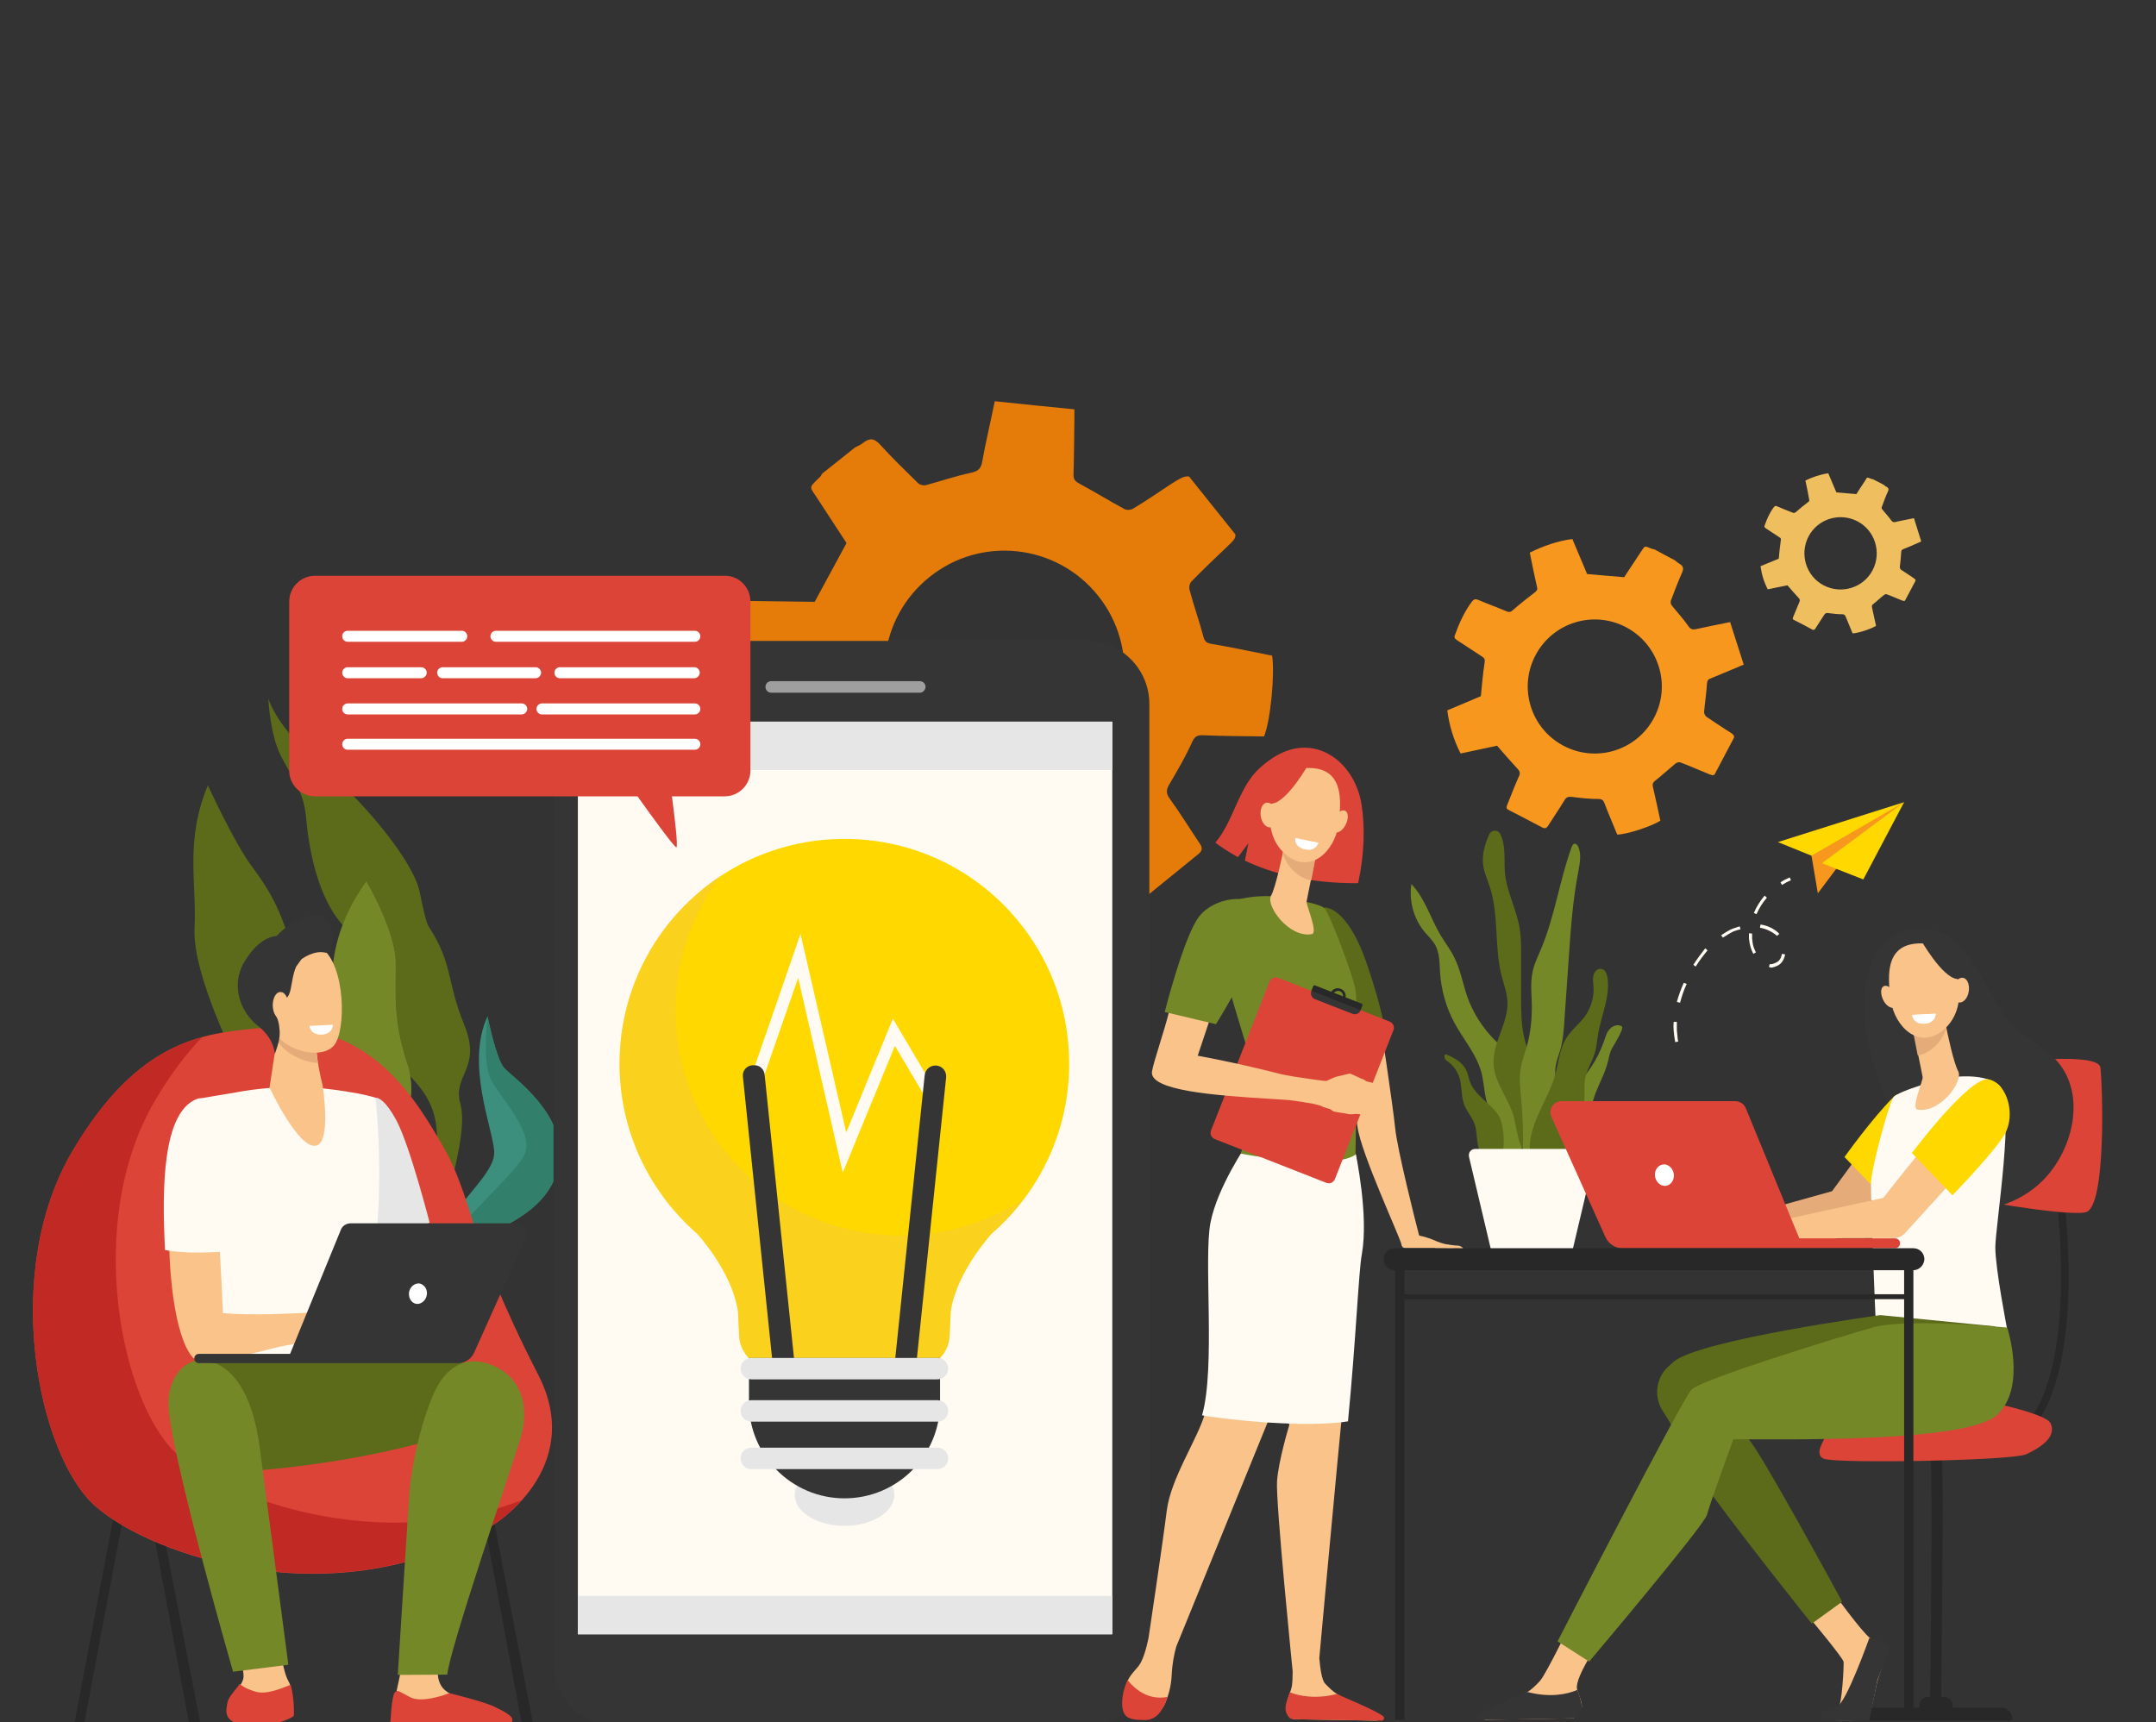 <?xml version="1.0" encoding="utf-8"?>
<!-- Generator: Adobe Illustrator 25.0.0, SVG Export Plug-In . SVG Version: 6.00 Build 0)  -->
<svg version="1.1" id="Capa_1" xmlns="http://www.w3.org/2000/svg" xmlns:xlink="http://www.w3.org/1999/xlink" x="0px" y="0px"
	 viewBox="0 0 744.7 594.9" style="enable-background:new 0 0 744.7 594.9;" xml:space="preserve">
<rect x="0" y="0" width="744.7" height="594.9" fill="#333333" stroke="none"/>
<style type="text/css">
	.st0{fill:#5B6B1A;}
	.st1{fill:#748828;}
	.st2{fill:#3C8F7C;}
	.st3{fill:#327F6B;}
	.st4{fill:#E57C0A;}
	.st5{fill:#353535;}
	.st6{fill:#FFFBF3;}
	.st7{opacity:0.6;fill:#E6E6E6;}
	.st8{fill:#E6E6E6;}
	.st9{fill:#F7971E;}
	.st10{fill:#FFD800;}
	.st11{fill:#282828;}
	.st12{fill:#184655;}
	.st13{fill:#DC4437;}
	.st14{fill:#C12925;}
	.st15{fill:#F79C8D;}
	.st16{fill:#F9C38A;}
	.st17{fill:#FFFFFF;}
	.st18{fill:#E5AC7A;}
	.st19{opacity:0.3;fill:#EFBE5E;}
	.st20{fill:#EFBE5E;}
</style>
<g>
	<path class="st0" d="M71.8,271.3c0,0,8.9,19.4,14.9,27.6c6,8.2,11.7,16,16.5,38.8c4.8,22.7,4,25,5.3,30.9c1.3,5.9,9.8,29.7,9.9,34
		c0,4.4,17.2,29.2,21.6,40.8c4.4,11.6,12.2,28.2,11.7,36.7l-2-0.5c0,0-1.6-19.7-15.2-39.6C121,420,123,416.2,107.5,406
		c-15.4-10.2-25.4-38.5-25.4-38.5s-15.7-30.7-14.9-46.7C68,304.9,63.8,290.5,71.8,271.3z"/>
	<path class="st0" d="M92.7,241.4c0,0,0.5,12.7,4.6,20.3c4.1,7.6,7.6,12.2,8.4,20.4c0.7,8.2,3.3,29.3,14.8,39.6
		c11.5,10.3,12.9,41.2,21.6,50.5c8.7,9.3,9.9,16.1,8.3,32.1c-1.6,16-7.1,38.2,5.6,67.2l2.9-7.2c0,0-9.1-23.8-6.9-37.8
		c2.2-14,9.8-35.1,7-45.2c-2.8-10.1,7.6-12.1,1.3-27.4c-6.2-15.3-3.7-20.6-12.2-33.8c0,0-0.9-0.6-3.1-11.8
		c-2.2-11.2-20.3-31.7-28.6-38.7C108.1,262.6,96.1,251.3,92.7,241.4z"/>
	<path class="st1" d="M126.5,304.5c0,0,10,17,10.1,28s-1,19.9,4,34.9c5,15-5,24.5-2.1,32.8c2.9,8.3,3.1,18.1,3,25.5
		c-0.1,7.4,11.4,32.1,13.1,44.5c1.7,12.5-0.5,12.5-0.5,12.5s-1.9-16.5-4.5-21.9c-2.6-5.4-10.7-24.2-12.6-31.5
		c-1.9-7.3-7-11.9-11.4-24.2c-4.4-12.3-10.6-22.7-10.2-40.1C116.1,347.6,109,329.2,126.5,304.5z"/>
	<path class="st1" d="M147.6,471.4c0,0-4.6-21.6-24.2-23.8c-19.6-2.2-31.1,1.7-44.9-14.1c-13.8-15.8-21.9-40.9-26.3-45.2
		c0,0,6.9-3.6,18.5,7.2c11.5,10.8,19.7,19,26.3,25.3c6.7,6.3,12.1,2.2,19.2,6.3c5.9,3.5,13.6,13.5,16.9,18.8
		c1.1,1.7,2.4,3.3,3.9,4.6c1.4,1.3,3,2.8,4,3.9c2.1,2.3,8,17,8,17L147.6,471.4z"/>
	<path class="st2" d="M154.5,467.6c0,0-6.9-26.4-2.3-39.4c4.6-12.9,19.1-22.5,18.5-30.6c-0.6-8.1-9.9-30.1-2.3-46.5
		c0,0,2.9,14.6,5.7,17.8c2.8,3.2,22.3,16.3,18.9,33.6c-3.5,17.3-22.4,21.3-27,26.4c-4.7,5.1-11,5.1-11,8.5c0,3.4-1.3,15.7,0.8,27.8
		L154.5,467.6z"/>
	<path class="st1" d="M146.9,449.9l-9.7-27.9c0,0-5.7-22.4-9-41.2c-3.3-18.7-1.7-76.3-1.7-76.3s10,17,10.1,28c0.1,11-1,19.9,4,34.9
		c5,15-5,24.5-2.1,32.8c2.9,8.3,3.1,18.1,3,25.5c-0.1,7.4,11.4,32.1,13.1,44.5c1,6.8,0.7,9.9,0.3,11.3
		C156.5,470.7,146.9,449.9,146.9,449.9z"/>
	<path class="st1" d="M99.2,433.3c8.6,1.7,16.4,1.1,26.6,8.8c10.3,7.6,16.3,15.8,16.3,15.8s4.6,8.2,6.5,12.6
		c0.3,0.7,0.4,1.1,0.4,1.1l-1.5-0.1c0,0-4.6-21.6-24.2-23.8c-19.6-2.2-31.1,1.7-44.9-14.1c-13.8-15.8-21.9-40.9-26.3-45.2
		c0,0,14.7,11.4,23.8,21.6C85.1,420,90.6,431.5,99.2,433.3z"/>
	<path class="st3" d="M174.1,368.9c2.8,3.2,22.3,16.3,18.9,33.6c-3.5,17.3-22.4,21.3-27,26.4c-4.7,5.1-11,5.1-11,8.5
		c0,3.4-1.3,15.7,0.8,27.8l-0.6,1c-1-4.7-2.4-12-2.9-17.4c-0.8-8.9,0.7-12.6,3.5-19.8c2.9-7.2,20.6-21.9,25.1-29.6
		c4.5-7.7-8.6-20.6-11.5-26.8c-2.9-6.2-1-21.5-1-21.5S171.3,365.7,174.1,368.9z"/>
</g>
<path class="st4" d="M404.2,167.4c-4.3,2.8-8.4,5.7-12.8,8.3c-0.8,0.5-2.3,0.6-3.1,0.1c-5.2-2.8-10.2-5.9-15.4-8.7
	c-1.5-0.8-2.2-1.5-2.1-3.3c0.2-6.2,0.2-12.4,0.3-18.6c0-1,0-2,0-3.8c-9.2-0.9-18.2-1.8-27.5-2.8c-1.5,7.4-3.1,14-4.3,20.7
	c-0.4,2.4-1.2,3.4-3.8,4c-5.3,1.1-10.5,2.9-15.7,4.3c-0.8,0.2-2.1-0.1-2.7-0.7c-4.5-4.4-9-8.8-13.2-13.4c-2-2.2-3.6-2.2-5.8-0.5
	c-0.8,0.7-1.9,1.1-2.8,1.6c-3.8,3-7.5,6-11.3,9c-0.3,0.4-0.5,1-0.9,1.3c-4,3.9-3.5,3-0.7,7.4c3.4,5.3,7,10.6,10,15.3
	c-3.8,7-7.3,13.5-11,20.3c-7.6-0.1-15.5-0.2-23.5-0.3c-2.5,9.1-3.2,18.1-2.8,27.4c7.2,1.5,14.3,3,21.3,4.4c1.3,0.3,1.9,0.6,2.3,2.1
	c1.4,5.9,3,11.8,4.9,17.5c0.5,1.7,0.2,2.5-0.9,3.5c-4.6,4.4-9.1,9-13.6,13.4c-1.1,1.1-1.5,2-0.6,3.6c4,7,9.3,12.8,15.1,18.3
	c1.2,1.1,2,0.7,3.1-0.1c5.1-3.5,10.4-6.8,15.5-10.3c1.5-1,2.4-1.1,4.1-0.1c5.8,3.6,11.7,6.8,18.1,10.5c-0.1,6.9-0.2,14.7-0.3,22.6
	c9.2,2.6,18.3,3.7,27.7,3.1c1.6-7.9,3.2-15.6,4.6-22.6c6.3-2,12.2-3.8,18-5.9c2.2-0.8,3.5-0.6,5,1.1c4.2,4.5,8.5,8.8,12.8,13.1
	c0.9,0.9,1.7,2.2,3.2,0.9c6.2-5.1,12.5-10.1,18.7-15.2c1.3-1.1,1.2-2.2,0.3-3.5c-3.5-5.2-6.8-10.6-10.5-15.7c-1.4-2-0.9-3.3,0.2-5.1
	c2.7-4.6,5.4-9.2,7.6-14.1c0.9-2.1,1.8-2.6,4-2.5c7,0.3,14,0.3,20.9,0.4c2.2-5.2,3.8-21.4,2.8-27.9c-7-1.4-14-2.9-21.1-4.1
	c-1.8-0.3-2.3-1.1-2.7-2.7c-1.4-5.3-3.3-10.5-4.7-15.9c-0.3-0.9,0-2.4,0.7-3c3.9-4,8-7.9,12.1-11.8c2.3-2.2,3.2-3,3-4.4l-16-20
	C408.9,164.4,407.7,165.2,404.2,167.4z M379.3,205.8c14.3,17.9,11.4,43.9-6.5,58.2l0,0c-17.9,14.3-43.9,11.4-58.2-6.5l0,0
	c-14.3-17.9-11.4-43.9,6.5-58.2l0,0C338.9,185,365,187.9,379.3,205.8L379.3,205.8z"/>
<g>
	<path class="st5" d="M382.6,222.6L382.6,222.6C382.6,222.6,382.6,222.6,382.6,222.6c-0.5-0.2-0.9-0.3-1.4-0.4
		c-0.2,0-0.3-0.1-0.5-0.1c-0.2,0-0.3-0.1-0.5-0.1c-0.2,0-0.3-0.1-0.5-0.1c-0.2,0-0.3-0.1-0.5-0.1c-0.2,0-0.4-0.1-0.5-0.1
		c-0.2,0-0.3,0-0.5-0.1c-0.2,0-0.4-0.1-0.6-0.1c-0.1,0-0.3,0-0.4,0c-0.2,0-0.5,0-0.7-0.1c-0.1,0-0.2,0-0.4,0c-0.3,0-0.7,0-1.1,0
		h-162c-0.4,0-0.8,0-1.1,0c-0.7,0-1.5,0.1-2.2,0.2c-0.4,0.1-0.7,0.1-1.1,0.2c-9.2,1.9-16.4,9.6-17.3,19.2c-0.1,0.7-0.1,1.5-0.1,2.2
		v269.7v61.5c0,9.5,6,17.5,14.4,20.6v0c0,0,0.1,0,0.1,0c0.4,0.1,0.8,0.3,1.3,0.4c0.2,0,0.3,0.1,0.5,0.1c0.2,0,0.3,0.1,0.5,0.1
		c0.2,0,0.3,0.1,0.5,0.1c0.2,0,0.3,0.1,0.5,0.1c0.2,0,0.4,0.1,0.5,0.1c0.2,0,0.3,0,0.5,0.1c0.2,0,0.4,0.1,0.6,0.1c0.1,0,0.3,0,0.4,0
		c0.2,0,0.5,0,0.7,0.1c0.1,0,0.2,0,0.4,0c0.3,0,0.7,0,1.1,0h162c0.8,0,1.5,0,2.2-0.1c10.3-1,18.5-9.2,19.5-19.5
		c0.1-0.7,0.1-1.5,0.1-2.2V304.7v-61.5C397,233.7,391,225.7,382.6,222.6z"/>
	<rect x="199.6" y="249.3" class="st6" width="184.6" height="315.3"/>
	<path class="st7" d="M317.7,239.3h-51.3c-1.1,0-2-0.9-2-2l0,0c0-1.1,0.9-2,2-2h51.3c1.1,0,2,0.9,2,2v0
		C319.6,238.5,318.7,239.3,317.7,239.3z"/>
	<rect x="199.6" y="551.3" class="st8" width="184.6" height="13.2"/>
	<rect x="199.6" y="249.3" class="st8" width="184.6" height="16.7"/>
</g>
<g>
	<path class="st1" d="M524.8,374.5c-0.3-2.7-0.7-5.4-1.9-7.8c-1.5-2.9-4.2-5-6.5-7.3c-4.3-4.3-7.7-9.6-9.7-15.4
		c-1.5-4.5-2.3-9.2-4.5-13.5c-1.3-2.6-3.1-4.9-4.6-7.4c-3.5-5.9-5.4-12.8-10.1-17.7c-0.9,6,0.9,12.3,4.8,16.8
		c1.2,1.4,2.5,2.6,3.4,4.2c1.6,2.8,1.5,6.3,1.7,9.5c0.4,6.1,2.1,12.2,5,17.5c3.1,5.7,7.6,10.8,9.3,17.1c1.2,4.7,0.9,10,3.5,14.1
		c0.3,0.4,0.6,0.9,0.7,1.4c0,0.3,0,0.6-0.1,0.9c-0.1,0.4-0.1,0.8-0.2,1.1c-0.6,3.9-1.2,8.8,2.1,11.7c2.3,2,5.3,2,6.9-0.6
		c1.7-2.7,1.5-6.6,1.4-9.6C525.9,384.5,525.3,379.5,524.8,374.5z"/>
	<path class="st0" d="M530.7,371.4c-1.3-4.5-3.3-8.7-4.3-13.3c-1-4.4-1-9-1-13.5c0-4.9,0-9.9,0-14.8c0-3.1,0-6.2-0.5-9.2
		c-1.1-6.5-4.5-12.6-5.1-19.2c-0.2-2.9,0-5.7-0.3-8.6c-0.2-1.6-0.6-3.3-1.3-4.7c-0.8-1.6-3-1.5-3.8,0.1c-1.6,3.6-2.7,7.4-2,11.3
		c0.4,2.3,1.4,4.4,2.1,6.6c3.3,9.8,1.6,20.7,4.1,30.8c0.8,3,1.9,6,2.1,9.1c0.3,7.5-5.3,14.3-4.8,21.8c0.4,6.1,4.8,11.2,6.7,17.1
		c1,3.3,1.3,6.8,2.4,10c0.9,2.5,2.9,5.6,6,4.8c3-0.7,2.1-3.1,1.9-5.5C532.5,386.5,532.9,379,530.7,371.4z"/>
	<path class="st1" d="M537.5,375.5c-0.1-2.3-0.5-4.7-0.2-7c0.3-1.9,1-3.8,1.6-5.7c1-3.5,1.3-7.2,1.5-10.9c0.5-6.7,0.9-13.4,1.4-20
		c0.7-10.4,1.4-20.8,3.4-31c0.5-2.8,1.1-5.9-0.1-8.5c-0.3-0.5-0.8-1.1-1.4-0.9c-0.4,0.1-0.6,0.6-0.8,1c-4.2,11.5-5.8,23.9-10.6,35.3
		c-1.1,2.7-2.5,5.4-3,8.3c-0.7,3.5-0.3,7-0.2,10.6c0.1,5.1-0.4,10.2-1.8,15c-0.7,2.5-1.7,5-2.1,7.7c-0.5,3.3-0.1,6.6,0.2,9.9
		c0.6,6.3,0.8,12.7,0.6,19c-0.1,3.7,3,3.6,5.1,1.3c1.5-1.6,1.4-3.4,1.9-5.4C534.8,387.6,537.9,382.6,537.5,375.5z"/>
	<path class="st0" d="M517.8,385.6c-2.8-4.5-8.3-7-10.1-12c-0.5-1.3-0.6-2.6-1.2-3.8c-1.2-2.7-4-4.3-6.8-5.5
		c-0.4-0.2-0.8,0.1-0.8,0.5l0,0c0,0.7,0.3,1.3,0.9,1.7c2.1,1.4,3.7,3.6,4.4,6.1c0.8,2.9,0.5,6.1,1.5,8.9c0.9,2.4,2.7,4.3,3.6,6.7
		c0.8,2.2,0.7,4.6,1.1,6.9c0.4,2.3,1.4,4.7,3.5,5.7C521.5,404.3,519.6,388.5,517.8,385.6z"/>
	<path class="st1" d="M549.6,384.1c-0.1,2.2,0.2,4.4-0.6,6.4c-0.5,1.3-1.5,2.3-2.3,3.4c-2.8,4-3.8,9.6-8.2,11.8
		c-0.3,0.1-0.6,0.3-0.9,0.2c-0.4-0.1-0.7-0.5-0.9-0.9c-1.1-2.5,0.1-5.2,0.8-7.8c0.1-0.5,0.2-1,0-1.4c-0.2-0.5-0.8-0.7-1.2-1
		c-0.7-0.7-0.7-1.9-0.5-2.9c0.4-2.5,0.9-5.1,1.5-7.6c0.4-1.4,0.8-2.8,1.6-4c0.9-1.3,2.2-2.3,3.4-3.4c5.4-4.6,9.5-10.7,11.8-17.4
		c0.5-1.5,0.9-3,2-4.1c1-1.1,2.9-1.7,4.1-0.8c0.9,0.6-2.8,6.5-3.2,7.2c-1.2,2-1.2,3.8-1.9,6C553.5,373.3,549.9,378.2,549.6,384.1z"
		/>
	<path class="st0" d="M545.3,386.6c0.8-2.1,1.6-4.2,1.9-6.4c0.3-2.4-0.1-4.9,0.3-7.4c0.5-3.1,2.4-5.9,3.3-8.9
		c0.7-2.2,0.8-4.5,1.2-6.7c1.1-6.4,4.1-12.7,3.3-19.2c-0.2-1.4-0.8-3.1-2.2-3.3c-1.3-0.2-2.4,0.9-2.7,2.2c-0.3,1.2-0.1,2.6,0,3.8
		c0.3,3.6-0.8,7.2-2.8,10.2c-2,2.8-4.9,4.9-6.7,7.9c-2.2,3.6-2.5,8-3.6,12.1c-2.2,8.1-7.8,15.2-8.8,23.5c-0.4,3.3,0.4,7.4,3.4,8.7
		C540.6,407,543.3,391.8,545.3,386.6z"/>
	<path class="st6" d="M529.8,396.9h-1.4h-18.9c-1.4,0-2.4,1.3-2.1,2.7l7.4,31.3c0.2,1,1.1,1.7,2.1,1.7h11.5h1.4h11.5
		c1,0,1.9-0.7,2.1-1.7l7.4-31.3c0.3-1.4-0.7-2.7-2.1-2.7H529.8z"/>
</g>
<g>
	<g>
		<path class="st9" d="M625.7,295.6l2.2,13l6.9-9.2l22.9-22.2l-20.5,8.4c0,0-9.9,5.9-10.3,6.6C626.5,292.8,625.7,295.6,625.7,295.6z
			"/>
		<polygon class="st10" points="614.1,290.9 657.7,277.1 625.7,295.6 		"/>
		<polygon class="st10" points="643.6,303.8 629.3,298.2 657.7,277.1 		"/>
	</g>
	<g>
		<g>
			<path class="st6" d="M578.5,359.2c-0.2-1-0.3-2.1-0.4-3.2c-0.1-1-0.1-2,0-3l1.1,0c0,1,0,1.9,0,2.9c0.1,1,0.2,2,0.3,3
				c0,0.3,0.1,0.6,0.2,0.9l-1.1,0.2C578.6,359.8,578.6,359.5,578.5,359.2z M579.2,346.1c0.6-2.2,1.4-4.4,2.4-6.6l1,0.4
				c-1,2.1-1.7,4.3-2.3,6.5L579.2,346.1z M611.2,334.1c-0.1,0-0.1,0-0.2-0.1l0.3-1c0.1,0,0.1,0,0.2,0.1c0,0,0,0,0.1,0
				c0.6,0,2.1-0.5,2.8-1.2c0.6-0.6,0.9-1.4,1.1-2.4l1.1,0.2c-0.2,1.2-0.7,2.2-1.4,3c-0.9,1-2.7,1.5-3.5,1.6
				C611.5,334.1,611.4,334.1,611.2,334.1z M584.9,333.3c1.2-1.9,2.6-3.8,4.1-5.7l0.8,0.7c-1.5,1.8-2.9,3.7-4.1,5.6L584.9,333.3z
				 M604.7,327.3c-0.3-1-0.5-2-0.6-3.1c0-0.6,0-1.2,0-1.8l1.1,0.1c0,0.6,0,1.1,0,1.7c0.1,1,0.2,2,0.5,2.9c0.2,0.6,0.5,1.3,0.8,1.9
				l-0.9,0.5C605.2,328.7,604.9,328,604.7,327.3z M608,320.5l-0.1,0l0.2-1.1l0.2,0c2.4,0.4,4.7,1.5,6.3,3.2l-0.8,0.7
				C612.2,321.9,610.2,320.9,608,320.5z M594.5,323.1c1-0.7,2.9-1.9,4-2.3c0.8-0.3,1.6-0.5,2.4-0.8l0.3,1c-0.7,0.2-1.5,0.4-2.3,0.7
				c-0.7,0.3-2.1,1.1-3.8,2.2L594.5,323.1z M605.8,315.4c0.9-2.2,2.2-4.2,3.7-6l0.8,0.7c-1.5,1.7-2.7,3.7-3.6,5.7L605.8,315.4z"/>
		</g>
		<g>
			<path class="st6" d="M615.5,305.7c1-0.6,2-1.2,3.1-1.6l-0.4-1c-1.1,0.5-2.2,1-3.2,1.7L615.5,305.7z"/>
		</g>
	</g>
</g>
<g>
	
		<rect x="32.7" y="519.6" transform="matrix(0.983 0.186 -0.186 0.983 104.428 3.359)" class="st11" width="3.3" height="76.3"/>
	<polygon class="st11" points="180.3,595.9 184.2,595.9 169.6,520 166.3,520.6 	"/>
	<polygon class="st11" points="65.4,595.9 69.3,595.9 54.6,520 51.4,520.6 	"/>
	<polygon class="st12" points="144.4,595.9 141.2,596 155.3,520.3 158.6,520.9 	"/>
	<path class="st13" d="M87.8,355.3c-17.5,1.9-40.1,3.8-62.8,42.4c-24.8,42.1-11.8,105,7.8,122.5c19.6,17.5,83.5,39.1,137.3,6.8
		c0,0,32.5-19.6,15.8-52.1c-25.6-50-22-60.4-33.5-80C141,375.2,124.9,351.3,87.8,355.3z"/>
	<path class="st14" d="M25,397.7c15.5-26.3,31-35.6,44.8-39.4c-5.3,5.5-10.8,12.6-16.2,21.8c-24.8,42.1-11.8,105,7.8,122.5
		c17.4,15.5,69.6,34.2,118.7,15.7c-5,5.6-10,8.6-10,8.6c-53.8,32.3-117.7,10.7-137.3-6.8C13.2,502.7,0.2,439.8,25,397.7z"/>
	<polygon class="st15" points="143.9,419.3 148.4,432.8 134.7,427.4 	"/>
	<path class="st8" d="M129.8,379.2c0.9,0,3.4,0.9,7.1,7.8c4.7,8.8,11.5,35.4,11.5,35.4l-20.4,7.6l-2.6-5.5l-4.3-42.7
		C121,381.7,129.5,379.2,129.8,379.2z"/>
	<path class="st6" d="M102.8,375.4c5.8,0,20.2,1.7,26.9,3.8c0,0,4.9,42.1-4.4,74.1c-2.1,7.2,1.7,29.7,1.7,29.7l-60.4-0.8
		c0,0,7.2-54.5,4.5-63.2c-2.7-8.8-2.8-39.4-2.8-39.4s0.4-0.1,13.6-2.3C88.1,376.1,96.6,375.4,102.8,375.4z"/>
	<path class="st16" d="M95.8,561.1c0,0,1.3,15.4,3.8,19.6c2.5,4.3-0.1,11.5-0.3,12.5c-0.1,1-5.2,2.4-13.2,1.6
		c-8-0.9-7.9-2.7-7.2-5.7c0.6-3,4.9-6.8,5.2-9.6c0.3-2.8-2.5-13-2.5-13L95.8,561.1z"/>
	<path class="st0" d="M120.3,470.3c0,0,41.7-2.3,51,3.3c9.3,5.6-1.7,17.1-1.7,17.1s-33.9,14.7-90.7,18
		c-13.4,0.8-14.6-34.9-12.1-37.9C69.3,467.9,120.3,470.3,120.3,470.3z"/>
	<path class="st13" d="M85.2,596c-8.3-0.9-7.2-4.9-6.6-8c0.4-1.9,2.8-4.2,4.2-6.3c0.7,0.6,1.9,1.6,5.5,2.7c3.7,1.1,8.8-1.1,12.1-2.4
		c1.2,4.3,1.2,9.8,1.1,10.6C101.4,593.5,93.4,596.9,85.2,596z"/>
	<path class="st1" d="M89.7,500c1.7,12.6,9.9,75.1,9.9,75.1l-19.1,2.4c0,0-23.5-81.6-22.3-94.1c1.2-12.5,10-13.5,10-13.5
		S85.3,466.8,89.7,500z"/>
	<path class="st16" d="M67.8,384.2c5.6-2.1,8.4,48.6,9.2,69.4c10,1,27.4,0,31.8-0.3c2-0.2,6.7-1.9,8.8-2.1c2.1-0.3,4-0.4,5-0.2
		c0.4,0.1,10.8,4.3,11.7,5.2c1.1,1.2,4.1,4.1,3.6,5.3c-0.5,1.3-5.7-3.5-5.7-3.5l-2.6-1.4c3.2,3.1,9.3,7.2,8.4,8.7
		c-0.9,1.5-6.3-2.7-10.3-5.5c3.4,3,7.5,8.4,6.6,9.3c-0.9,0.8-5.6-5.5-10.7-7.3c-1.9-0.7-3.7,1.2-5.2,1.4c-1.1,0.2-2.8,0.5-3.8,0.2
		l-5.5-1.5c-1.9,0.2-1.9,1.3-3.8,1.7c-2.2,0.5-5.8,1-8.6,1.6c-16.1,3.9-21.4,5.7-26.3,5.7C55.3,470.8,54.4,389.2,67.8,384.2z"/>
	<path class="st6" d="M57,431.8c-1.1-21.4-0.9-47.7,11.1-52.2c4.7-1.8,13.1,8.9,11.6,52.6C73.3,432.7,63.9,433.2,57,431.8z"/>
	<path class="st16" d="M151.7,574.3c0,0-1.7,5.3,1.3,8.9c3,3.5,15.4,7,17,8.9c1.6,1.9,1.5,3.5,1.5,3.5l-34.9-1l0.4-10.5l1.6-7.5
		L151.7,574.3z"/>
	<path class="st13" d="M155.2,584.9c0,0-9,3.6-13.3,1.5c-4.3-2.1-4.2-2.7-5.4-1.9c-1.3,0.8-1.7,11.5-1.7,11.5l39.2,0.3
		c2.7-0.1,4.1-2.1,1.9-3.8c-1.5-1.2-3.3-2-4.3-2.5C168.5,588.1,155.2,584.9,155.2,584.9z"/>
	<path class="st1" d="M150.4,480.2c2.7-5.6,8.8-13,19.6-8.6c10.3,4.2,13,14.6,9.8,25.2c-3.2,10.6-24.6,73.1-25.3,81.7l-17.1,0.1
		c0,0,3.1-49.5,3.9-61.5C142,505.7,145.8,489.9,150.4,480.2z"/>
	<path class="st5" d="M178.1,422.6h-57c-1.5,0-2.9,0.9-3.4,2.3l-17.5,42.8H68.7c-0.9,0-1.6,0.7-1.6,1.6l0,0c0,0.9,0.7,1.6,1.6,1.6
		h89.4c2.5,0,4.7-1.4,5.7-3.7l17.7-39.4C182.6,425.4,180.8,422.6,178.1,422.6z"/>
	<path class="st17" d="M147.4,447.5c-0.4,1.9-2.1,3.2-3.7,2.9c-1.7-0.3-2.7-2.2-2.4-4.1c0.4-1.9,2.1-3.2,3.7-2.9
		C146.7,443.8,147.8,445.6,147.4,447.5z"/>
	<path class="st16" d="M95.9,357.3l-2.8,18.4c0,0,10.2,21.9,16.3,20c5.1-1.6,2-21,2-21s-2.8-10.4-1.9-15.6
		C110.2,353.9,95.9,357.3,95.9,357.3z"/>
	<path class="st18" d="M109.4,359.2c0.8-5.2-13.5-1.8-13.5-1.8l-0.2,1.5c0.4,1,0.9,1.9,1.6,2.6c3.2,3.4,8.2,5.5,12.5,5.7
		C109.3,364.3,109.1,361.3,109.4,359.2z"/>
	<g>
		<path class="st16" d="M93.6,331.3c-0.4-0.1-3.2,20.9,2.1,26.7c5.4,5.8,15.9,7.7,19.7,3.1c4.2-5.1,4-27.7-4.4-33.7
			C102.6,321.6,93.6,331.3,93.6,331.3z"/>
		<path class="st5" d="M107.8,316.3c-6.5,1.3-10.7,5.3-12.2,7c-2.9,0.3-6.9,2-11.1,8.8c-5.1,8.4-1.3,17.7,4.6,22.3
			c5.9,4.6,5.8,9.8,5.8,9.8l0.9-2.7c0.7-2.1,1-4.3,0.7-6.4c-0.1-1.3-0.4-2.7-1-3.9c-1.4-3.1,3.1-5.1,4.3-7.6c1-2,1-6.4,2.5-9.7
			l1.8-2.5c0,0,4.2-3.3,8.3-2.3C116.7,330,116.1,314.6,107.8,316.3z"/>
		<path class="st16" d="M99.6,347.3c0,2.6-1.1,4.7-2.6,4.7c-1.5,0-2.7-2-2.8-4.6c0-2.6,1.1-4.7,2.6-4.7
			C98.4,342.6,99.6,344.7,99.6,347.3z"/>
	</g>
	<path class="st17" d="M106.9,354.4l8.1-0.4c0,0,0,3.1-3.6,3.4C107.1,357.7,106.9,354.4,106.9,354.4z"/>
</g>
<g>
	<ellipse class="st8" cx="291.7" cy="516.4" rx="17.2" ry="10.7"/>
	<path class="st10" d="M291.7,289.8c-42.9,0-77.7,34.8-77.7,77.7c0,23.4,10.4,44.4,26.8,58.7c0.1,0.1,12.1,13.1,14.1,26.8l0.4,8.4
		c0.1,2.7,1.2,5.4,3,7.4c0.2,0.2,0.3,0.4,0.5,0.5h65.7c0.2-0.2,0.3-0.3,0.5-0.5c1.8-2,2.9-4.6,3-7.4l0.4-8.4
		c2-13.7,14.1-26.7,14.1-26.8c16.4-14.2,26.8-35.3,26.8-58.7C369.3,324.5,334.6,289.8,291.7,289.8z"/>
	<path class="st5" d="M291.7,517.6L291.7,517.6c-18.2,0-33-14.8-33-33v-15.5h66v15.5C324.7,502.9,309.9,517.6,291.7,517.6z"/>
	<path class="st19" d="M311.1,426.8c-42.9,0-77.7-34.8-77.7-77.7c0-17.4,5.7-33.5,15.4-46.5c-21,13.9-34.8,37.7-34.8,64.8
		c0,23.4,10.4,44.4,26.8,58.7c0.1,0.1,12.1,13.1,14.1,26.8l0.4,8.4c0.1,2.7,1.2,5.4,3,7.4c0.2,0.2,0.3,0.4,0.5,0.5h65.7
		c0.2-0.2,0.3-0.3,0.5-0.5c1.8-2,2.9-4.6,3-7.4l0.4-8.4c2-13.7,14.1-26.7,14.1-26.8c4.2-3.6,7.9-7.6,11.2-12
		C341.5,422.1,326.9,426.8,311.1,426.8z"/>
	<g>
		<polygon class="st6" points="291.1,405.1 275.7,337.8 262.1,376.9 258.2,375.6 276.5,322.6 292.3,391.2 308.4,351.9 323.3,377.1 
			319.7,379.2 309.1,361.3 		"/>
	</g>
	<g>
		<path class="st5" d="M271.7,479.3l-0.4,0c-1.9,0.2-3.7-1.2-3.9-3.2l-10.8-104.2c-0.2-2,1.2-3.7,3.2-3.9l0.4,0
			c2-0.2,3.7,1.2,3.9,3.2l10.8,104.2C275,477.3,273.6,479.1,271.7,479.3z"/>
		<path class="st5" d="M311.9,479.3L311.9,479.3c2.1,0.2,3.9-1.3,4.1-3.3l10.8-103.8c0.2-2.1-1.3-3.9-3.3-4.1l0,0
			c-2.1-0.2-3.9,1.3-4.1,3.3l-10.8,103.9C308.3,477.3,309.8,479.1,311.9,479.3z"/>
	</g>
	<path class="st8" d="M323.8,476.5h-64.3c-2,0-3.7-1.6-3.7-3.7v0c0-2,1.6-3.7,3.7-3.7h64.3c2,0,3.7,1.6,3.7,3.7v0
		C327.5,474.8,325.9,476.5,323.8,476.5z"/>
	<path class="st8" d="M323.8,491.1h-64.3c-2,0-3.7-1.6-3.7-3.7v0c0-2,1.6-3.7,3.7-3.7h64.3c2,0,3.7,1.6,3.7,3.7l0,0
		C327.5,489.5,325.9,491.1,323.8,491.1z"/>
	<path class="st8" d="M323.8,507.5h-64.3c-2,0-3.7-1.6-3.7-3.7v0c0-2,1.6-3.7,3.7-3.7h64.3c2,0,3.7,1.6,3.7,3.7v0
		C327.5,505.9,325.9,507.5,323.8,507.5z"/>
</g>
<g>
	<path class="st13" d="M250.4,198.9H108.8c-4.9,0-8.9,4-8.9,8.9v58.4c0,4.9,4,8.9,8.9,8.9h111.4c4.5,6.3,12.7,17.6,13.4,17.6
		c0.7,0-0.6-10.6-1.5-17.6h18.2c4.9,0,8.9-4,8.9-8.9v-58.4C259.2,202.9,255.3,198.9,250.4,198.9z"/>
	<path class="st17" d="M159.5,221.7h-39.4c-1.1,0-1.9-0.9-1.9-1.9l0,0c0-1.1,0.9-1.9,1.9-1.9h39.4c1.1,0,1.9,0.9,1.9,1.9v0
		C161.4,220.8,160.6,221.7,159.5,221.7z"/>
	<path class="st17" d="M145.5,234.3h-25.4c-1.1,0-1.9-0.9-1.9-1.9l0,0c0-1.1,0.9-1.9,1.9-1.9h25.4c1.1,0,1.9,0.9,1.9,1.9v0
		C147.4,233.4,146.5,234.3,145.5,234.3z"/>
	<path class="st17" d="M185,234.3h-32.1c-1.1,0-1.9-0.9-1.9-1.9l0,0c0-1.1,0.9-1.9,1.9-1.9H185c1.1,0,1.9,0.9,1.9,1.9v0
		C186.9,233.4,186,234.3,185,234.3z"/>
	<path class="st17" d="M239.8,234.3h-46.4c-1.1,0-1.9-0.9-1.9-1.9l0,0c0-1.1,0.9-1.9,1.9-1.9h46.4c1.1,0,1.9,0.9,1.9,1.9v0
		C241.7,233.4,240.8,234.3,239.8,234.3z"/>
	<path class="st17" d="M240,221.7h-68.7c-1.1,0-1.9-0.9-1.9-1.9l0,0c0-1.1,0.9-1.9,1.9-1.9H240c1.1,0,1.9,0.9,1.9,1.9v0
		C241.9,220.8,241.1,221.7,240,221.7z"/>
	<path class="st17" d="M240,259H120.1c-1.1,0-1.9-0.9-1.9-1.9l0,0c0-1.1,0.9-1.9,1.9-1.9H240c1.1,0,1.9,0.9,1.9,1.9l0,0
		C241.9,258.1,241.1,259,240,259z"/>
	<path class="st17" d="M180.2,246.8h-60.1c-1.1,0-1.9-0.9-1.9-1.9v0c0-1.1,0.9-1.9,1.9-1.9h60.1c1.1,0,1.9,0.9,1.9,1.9l0,0
		C182.1,245.9,181.2,246.8,180.2,246.8z"/>
	<path class="st17" d="M240,246.8h-52.8c-1.1,0-1.9-0.9-1.9-1.9l0,0c0-1.1,0.9-1.9,1.9-1.9H240c1.1,0,1.9,0.9,1.9,1.9v0
		C241.9,245.9,241.1,246.8,240,246.8z"/>
</g>
<path class="st11" d="M670.4,594.1l-3.8,0c0.5-36.7,0.9-92.6,0.1-95.7c0,0,0.1,0.2,0.3,0.4l3.1-1.8c0.5,0.6,0.8,0.9,0.9,16.5
	c0.1,8,0,19.1-0.1,33C670.7,570.1,670.4,593.9,670.4,594.1z"/>
<g>
	<path class="st11" d="M702,493.6l-2-1.7c7.5-8.8,11.6-25.6,11.9-48.6c0.2-17.5-1.9-32.5-1.9-32.7l2.6-0.4c0,0.2,2.1,15.3,1.9,33
		c-0.1,10.4-1,19.7-2.7,27.5C709.7,480.7,706.4,488.3,702,493.6z"/>
</g>
<path class="st13" d="M692.8,367c1.1,0,32-3.7,32.7,1.8c0.7,5.5,2.2,48.6-5.2,50c-7.4,1.5-43-5.2-43-5.2L692.8,367z"/>
<path class="st13" d="M629.9,496.5c1.6-0.3-4,5.5,0,7.4c4,1.8,65.1,0.7,69.9-1.5c4.8-2.2,10.7-5.9,8.5-10.7
	c-2.2-4.8-39.8-11-39.8-11l-34.1,9.2C634.3,489.8,628,496.8,629.9,496.5z"/>
<path class="st5" d="M644,350c-0.3-7,0.7-13.9,3.9-20.4c2.7-5.6,9.3-8.8,15.4-8.8c19.3,0,21.7,25.4,34,35.3c3.7,3,7.9,5.4,11.5,8.7
	c13.1,12,7.2,34.1-4.8,44.5c-8.3,7.3-21.5,11.4-31.7,5.7c-5.4-3-9.4-7.9-12.3-13.3c-4.1-7.7-6.8-16.5-9.7-24.7
	C647,368.3,644.4,359.2,644,350z"/>
<path class="st18" d="M590.9,423.2l41.9-11.7c0,0,8.8-11.9,20.2-27.8c3.7,3.7,5.8,9.3,9.5,13l-27.8,30.7c-1,1.1-2.4,1.7-3.9,1.7
	l-38.5,0.1l-13.2,1.1v-8.4L590.9,423.2z"/>
<path class="st10" d="M651.2,414.3c0,0,14.4-14.8,18.1-21.2c3.7-6.4-2.5-2.2-8.9-3.9c-2.4-0.6-1.8-14.8-6.4-10.2
	c-7.5,7.5-16.9,20.7-16.9,20.7L651.2,414.3z"/>
<path class="st6" d="M671.7,372.5c0,0,12.9-2.6,18.8,2.4c5.9,4.9-1.3,48.7-1.3,56c0,7.3,4,27.8,4,27.8s-39.1,6.9-45.4-4
	c0,0-1.8-41.5-1.5-46.7c0.3-5.2,6.1-26.6,7.7-28.9C655.7,376.7,671.7,372.5,671.7,372.5z"/>
<path class="st16" d="M671.8,352.6c0,0,0.1,0.4,0.2,1c0.6,3.2,2.8,13.6,4.4,16.5c1.8,3.5-6.3,14.6-14.1,13.2
	c-2.3-0.4,2-10.2,1.8-11.2c-0.4-2-0.9-4.7-1.5-7.5c-0.3-1.6-0.6-3.2-0.9-4.6c-0.8-4.2-1.5-7.7-1.5-7.7L671.8,352.6z"/>
<path class="st18" d="M672,353.6c-0.1-0.7-0.2-1-0.2-1l-11.8-0.3c0,0,0.7,3.5,1.5,7.7c0.3,1.5,0.6,3.1,0.9,4.6
	c1.8-0.3,3.7-1.1,5.6-2.8c2.1-1.8,3.4-4,4.2-6.3C672.2,354.7,672.1,354.1,672,353.6z"/>
<path class="st16" d="M663.9,325.9c0,0,5.5-0.6,9,3.8c3.5,4.5,7.2,18.3-1.4,25.9c-8.6,7.5-17.1-1-18.4-10
	C651.8,336.5,651.3,325.6,663.9,325.9z"/>
<path class="st16" d="M650.5,345.5c1,2,2.8,3.1,3.9,2.5c1.1-0.6,1.2-2.8,0.1-4.8c-1-2-2.8-3.1-3.9-2.5
	C649.5,341.3,649.5,343.5,650.5,345.5z"/>
<path class="st5" d="M663.3,324.4c0,0,7.4,13.2,12.7,13.8c5.3,0.6,6,7.6,6,7.6s-1.9-16.1-7.1-19.2
	C669.6,323.5,663.3,324.4,663.3,324.4z"/>
<path class="st16" d="M674.6,341.5c-0.4,2.3,0.4,4.5,1.9,4.8c1.5,0.3,3.1-1.3,3.5-3.7c0.4-2.3-0.4-4.5-1.9-4.8
	C676.6,337.5,675,339.2,674.6,341.5z"/>
<path class="st11" d="M691.3,589.9h-45.2c-2.1,0-3.8,1.7-3.8,3.8l0,0c0,0.4,0.3,0.7,0.7,0.7h51.4c0.4,0,0.7-0.3,0.7-0.7l0,0
	C695,591.6,693.3,589.9,691.3,589.9z"/>
<g>
	<path class="st16" d="M624.8,558.6c0,0,11.9,14.2,12,15.5c0.1,1.2-0.5,14.8-1.9,16c-1.4,1.2-5.6,2.1-4.2,3.5
		c1,1.1,8.8,0.8,13.9,0.5c1.5-0.1,3.4-12.1,4-13.8c0.9-2.6,3-8.3,2.2-10.1c-0.4-0.9-2.2-2.7-4.8-4.3c-2.7-1.8-13.1-16.2-13.1-16.2
		L624.8,558.6z"/>
	<path class="st5" d="M645.7,565.8c0,0-8,22.5-11.1,23.6c-0.8,0.3-4.8,1-5.6,2.8c-0.2,0.5,0,2.3,0,2.3h16.6c0,0,2.1-9.9,2.9-14.2
		c0,0,4.4-10.6,3.9-11.6C652,567.6,645.7,565.8,645.7,565.8z"/>
	<path class="st16" d="M553.6,565.4c0,0-9.7,13.7-8.9,18c0.5,2.3,2.5,5.3,1.3,7.5c-1.2,2.2-2.5,2.7-2.5,2.7l-30.3,0.5
		c-1.6,0-0.6-1,0.8-2c2.2-1.6,3.9-2.7,10.9-6c0.5-0.2,2.1-1.3,2.7-1.6c1.5-0.9,3-2.4,4.3-3.8c2.2-2.4,11.7-22.1,11.7-22.1
		L553.6,565.4z"/>
	<path class="st5" d="M527.6,584.5c8,2.1,13.9,0.7,17.2-0.7c0.9,2.4,2,5.4,1.4,7.2c-0.7,2.1-1.8,2.6-2.7,2.6
		c-7.3,0.2-26.8,0.5-32.4,0.5c-0.8,0-1.2-0.9-0.7-1.5C511.9,591,527,584.8,527.6,584.5z"/>
	<path class="st0" d="M588.7,481.1c0,0,12,13.7,15.1,15.9c3.1,2.2,32.5,56.3,32.5,56.3l-10.5,7.6c0,0-26.3-32.8-38.6-50.3
		c-10.4-14.8-6.6-13.9-12.7-22.9c-3.4-5-2.6-11.7,1.8-15.7c0.6-0.5,1.2-1,1.8-1.6c9.1-7.6,71.4-16.1,71.4-16.1l39.8,3.9
		c0,0-32.5,22.8-33.8,23.4c-1.2,0.6-44.9,7-45.9,7C608.7,488.7,588.7,481.1,588.7,481.1z"/>
	<path class="st1" d="M693.3,458.6c0,0,6.8,20.5-3.4,30.1c-10.2,9.6-71.1,8.5-91.2,8.5c0,0-8.2,22.5-9.1,26.1
		c-0.9,3.6-40.7,50.7-40.7,50.7l-10.9-7c0,0,42.8-83.2,46.2-86.9c3.3-3.6,51-18.2,62.9-21.6C658.8,455.3,693.3,458.6,693.3,458.6z"
		/>
</g>
<path class="st11" d="M671.6,586.2H666c-1.6,0-3,1.3-3,3l0,0c0,1.6,1.3,3,3,3h5.5c1.6,0,3-1.3,3-3l0,0
	C674.5,587.5,673.2,586.2,671.6,586.2z"/>
<rect x="481.9" y="436.9" class="st11" width="3.2" height="157.2"/>
<rect x="657.7" y="436.9" class="st11" width="3.2" height="157.2"/>
<path class="st16" d="M614.1,421.8l36.4-8c0,0,13.1-16.9,25.8-31.4c3.7,3.7,5.8,9.3,9.5,13L658,426c-1,1.1-2.4,1.7-3.9,1.7
	l-38.5,0.1l-13.2,1.1v-8.4L614.1,421.8z"/>
<path class="st10" d="M674.4,412.9c0,0,14.4-14.8,18.1-21.2c3.7-6.4,1-17.2-5.4-18.8c-6.4-1.7-26.7,25.4-26.7,25.4L674.4,412.9z"/>
<g>
	<path class="st13" d="M539.4,380.4h60c1.6,0,3,1,3.6,2.4l18.5,45h33.1c0.9,0,1.7,0.7,1.7,1.7l0,0c0,0.9-0.7,1.7-1.7,1.7h-94.1
		c-2.6,0-4.9-1.5-6-3.9l-18.6-41.4C534.7,383.3,536.5,380.4,539.4,380.4z"/>
	<path class="st17" d="M571.7,406.6c0.4,2,2.2,3.4,3.9,3c1.8-0.4,2.9-2.3,2.5-4.3c-0.4-2-2.2-3.4-3.9-3
		C572.4,402.7,571.3,404.6,571.7,406.6z"/>
</g>
<path class="st11" d="M660.8,438.8H481.7c-2.1,0-3.8-1.7-3.8-3.8l0,0c0-2.1,1.7-3.8,3.8-3.8h179.2c2.1,0,3.8,1.7,3.8,3.8l0,0
	C664.6,437.1,662.9,438.8,660.8,438.8z"/>
<path class="st17" d="M660.5,350.6l8.1-0.4c0,0,0,3.1-3.6,3.4C660.7,354,660.5,350.6,660.5,350.6z"/>
<path class="st13" d="M470.3,278c-2.2-14.2-15-24.4-28.4-17.5c-3,1.5-7.1,4.7-9.2,7.4c-5.6,7.2-7.1,16.2-12.9,23.2
	c2.1,1.6,4.7,3.3,7.8,5l3.6-4.8l-1.2,6c9,4.3,21.7,7.9,39.1,7.8C471.3,295.1,471.5,285.6,470.3,278z"/>
<path class="st16" d="M502.3,430.9c-1.3-1.1-2.9-0.6-7.5-2.7c-0.9-0.4-3.2-1.1-4.3-1.3c-0.2,0-0.4-0.2-0.4-0.4
	c-1.4-5.3-7.5-29.7-8.2-36.8c-0.7-7.2-5.3-37.8-6-42.4c0-0.3-0.4-0.5-0.7-0.4l-13.4,3.7c-0.3,0.1-0.4,0.4-0.4,0.6
	c0.8,3.6,6,26.5,7.5,38.1c1.2,9.2,15,38.8,15.2,40.7c0,0,0,0,0,0.1c0.1,0.6,0.6,1,1.1,1c3.4,0,14.3,0,14.9,0
	C500.7,431.1,502.7,431.2,502.3,430.9z"/>
<path class="st0" d="M472.5,334.1c-7.1-21.6-15.1-20.6-15.1-20.6l6.1,45.3c4.4-1.2,10.1-3.9,14.5-5.1
	C476.6,346.8,474.3,339.4,472.5,334.1z"/>
<path class="st16" d="M474.5,592.4c-2-1.5-3.7-2.5-10.2-5.7c-0.4-0.2-2-1.2-2.5-1.5c-1.4-0.9-2.8-2.2-4.1-3.6
	c-1.2-1.3-1.7-5.5-2-8.8c0.7-7.5,11.5-127.2,13.8-140.2c2.4-13.4-1.2-33.8-1.2-33.8l-8.4-3.2l-15.9,55l1.3,41.8
	c0,0-3.7,12.1-4.2,19.3c-0.5,7.2,5.4,65.7,5.4,65.7h0c0,2.1-0.1,4-0.3,5.2c-0.4,2.2-2.8,6.7-1.7,8.7c1.1,2.1,2.4,2.6,2.4,2.6
	l28.5,0.5C476.8,594.3,475.7,593.3,474.5,592.4z"/>
<path class="st16" d="M431.2,394.5c0,0-9.9,14.9-12.2,27.3c-2.4,12.4,1.7,50.3-2.8,66.5c-2.5,8.8-11.8,22.3-13.2,33.6
	c-1.4,11.3-6.3,44-6.3,44h0c-0.7,3.4-1.9,7.7-3.4,9.6c-0.9,1.2-2.6,2.7-3.7,4.9c-1.7,3.4-0.8,8.5,0.5,11.2c0.7,1.4,0,1.4,1.4,1.9
	c4.4,1.4,9.1-0.9,11-5.2c1-2.4,2-5.5,2.2-9.5c0.2-4.2,0.9-7.6,1.6-10l0,0l31.6-77.6l22.9-67l5.9-34.5L431.2,394.5z"/>
<path class="st13" d="M403.3,586.2c-6.8,1.3-11.4-2.8-13.8-5.8c-1.7,3.4-2.6,8.5-1.3,11.3c1.1,2.5,4.4,2.4,7,2.5
	c2.7,0.1,4.9-1.4,6.2-3.8C402.1,589.2,402.8,587.8,403.3,586.2z"/>
<path class="st13" d="M461.7,585.2c-7.5,1.9-13.1,0.6-16.2-0.6c-0.8,2.3-1.9,5.1-1.3,6.8c0.7,2,1.7,2.5,2.5,2.5
	c6.9,0.2,25.2,0.4,30.5,0.5c0.7,0,1.1-0.8,0.7-1.4C476.5,591.4,462.3,585.5,461.7,585.2z"/>
<path class="st6" d="M437.7,491.4c0.6,0,1.2,0.1,1.8,0.1c0,0,0.1,0,0.1,0c0.6,0,1.2,0.1,1.8,0.1c0,0,0.1,0,0.1,0
	c0.6,0,1.2,0.1,1.8,0.1c0,0,0.1,0,0.1,0c0.6,0,1.2,0,1.8,0.1c6.8,0.2,15.1,0.1,20.4-0.8c2.7-27.3,3.7-52.2,4.8-57.8
	c2.4-13.4-2.1-34.5-2.1-34.5l-2.2-0.4l1.4-7.8l-36.7,4.6c0,0-10.3,14.9-12.7,27.3c-2.4,12.4,1.8,50.3-2.9,66.5
	C415,489,425.5,490.6,437.7,491.4z"/>
<path class="st1" d="M439.3,309.6c0,0-13.1-0.8-18.3,4.8c-5.2,5.7,11.5,50.4,12.4,57.7c0.9,7.2-4.8,26.4-4.8,26.4s30.8,6.2,39.6,0.4
	c0,0,0.9-51.8,0-57c-0.9-5.1-8.8-26.1-10.7-28.1C455.6,311.6,439.3,309.6,439.3,309.6z"/>
<path class="st16" d="M443.6,292c0,0-0.1,0.4-0.2,1c-0.6,3.2-2.8,13.6-4.4,16.5c-1.8,3.5,6.3,14.6,14.1,13.2
	c2.3-0.4-2-10.2-1.8-11.2c0.4-2,0.9-4.7,1.5-7.5c0.3-1.6,0.6-3.2,0.9-4.6c0.8-4.2,1.5-7.7,1.5-7.7L443.6,292z"/>
<path class="st18" d="M443.4,293.1c0.1-0.7,0.2-1,0.2-1l11.7-0.3c0,0-0.7,3.5-1.5,7.7c-0.3,1.5-0.6,3.1-0.9,4.6
	c-1.8-0.3-3.7-1.1-5.6-2.8c-2.1-1.8-3.4-4-4.2-6.3C443.2,294.2,443.3,293.5,443.4,293.1z"/>
<path class="st16" d="M451.5,265.3c0,0-5.5-0.6-9,3.8c-3.5,4.5-7.2,18.4,1.4,25.9c8.6,7.5,17.1-1,18.4-10
	C463.5,276,464,265,451.5,265.3z"/>
<path class="st16" d="M464.8,284.9c-1,2-2.7,3.1-3.8,2.5c-1.1-0.6-1.2-2.8-0.1-4.8c1-2,2.7-3.1,3.8-2.5
	C465.8,280.8,465.8,282.9,464.8,284.9z"/>
<path class="st13" d="M452.1,263.8c0,0-7.4,13.2-12.7,13.8c-5.3,0.6-6,7.6-6,7.6s1.9-16.2,7.1-19.3
	C445.8,262.9,452.1,263.8,452.1,263.8z"/>
<path class="st13" d="M441.5,337.8l38.5,15.1c1.2,0.5,1.8,1.8,1.3,3l-20.2,51.4c-0.5,1.2-1.8,1.8-3,1.3l-38.5-15.1
	c-1.2-0.5-1.8-1.8-1.3-3l20.2-51.4C438.9,337.9,440.3,337.4,441.5,337.8z"/>
<path class="st11" d="M470.6,347.3c0.1-0.2,0-0.5-0.3-0.6l-16.1-6.3c-0.2-0.1-0.5,0-0.6,0.3l-0.7,1.7l17,6.7L470.6,347.3z"/>
<path class="st11" d="M463.1,341.6c-1.4-0.6-3,0.1-3.5,1.5c-0.6,1.4,0.1,3,1.5,3.5c1.4,0.6,3-0.1,3.5-1.5
	C465.2,343.7,464.5,342.1,463.1,341.6z M461.5,345.7c-0.9-0.4-1.3-1.4-1-2.3c0.4-0.9,1.4-1.3,2.3-1c0.9,0.4,1.3,1.4,1,2.3
	C463.4,345.6,462.4,346.1,461.5,345.7z"/>
<path class="st5" d="M470.5,346.9c0.1,0.1,0.2,0.3,0.1,0.5L470,349l-17-6.7c-0.5,1.2,0.1,2.5,1.3,2.9l12.8,5
	c1.2,0.5,2.5-0.1,2.9-1.3l0.7-1.7C470.7,347.2,470.6,347,470.5,346.9z"/>
<path class="st16" d="M440.9,281c0.4,2.3-0.4,4.5-1.9,4.8c-1.5,0.3-3.1-1.3-3.5-3.7c-0.4-2.3,0.4-4.5,1.9-4.8
	C438.9,277,440.4,278.6,440.9,281z"/>
<path class="st16" d="M476.2,377.9c-0.3-0.3-0.2-0.4-0.2-0.4c0.4-0.5,0.5-2.3-0.1-2.8c-0.6-0.5-3.7-1-4-1.2
	c-0.3-0.2-0.7-0.6-1.2-0.7c-0.5-0.1-3.6-1.7-4.3-1.9c-0.6-0.1-2.9,0.7-4.2,0.9c-1.3,0.2-3.4,1.4-4,1.6c-0.4,0.2-9.1-1.2-11.3-1.5
	c-2.4-0.4-4.3-0.8-4.3-0.8s-14.1-3.7-28.9-6.4l4-12l-13.9-3.2c-1.7,6.9-5.4,17.4-5.9,20.7c-0.9,6.5,21.2,8.2,40.9,9.4h0
	c2.2,0.1,4.2,0.3,6.1,0.4c2.5,0.2,6.7,1,8.7,1.3l0,0c1.2,0.3,2.9,0.7,3,0.9c0.3,0.2,2.5,0.9,2.7,0.9c0.2,0,0.9,0.6,1.2,0.8
	c0.3,0.2,4.8,0.8,5.5,1c0.7,0.1,2.4-0.1,2.4-0.1l3,0.3c2.2,0.2,1.7-2.1,1.7-2.1c1,0.1,1.6-0.2,1.8-0.8c0.2-0.6,0.1-1.3,0.1-1.4
	c0-0.1,0.4-0.1,0.4-0.1c0.7,0.1,1.2-0.6,1.3-1.1C476.7,379,476.4,378.2,476.2,377.9z"/>
<path class="st1" d="M402.3,349.6c0,0,6.7-26.4,11.9-33c5.2-6.7,17.8-8.4,22.3-2.3c4.5,6-16.5,39.5-16.5,39.5L402.3,349.6z"/>
<path class="st16" d="M499.2,429.8c0.1,0,3.3,0.5,4.3,0.5c1.1,0,1.9,0.9,1.9,0.9l-9.8-0.1c0,0,0.8-1.1,1-1.1
	C496.8,429.9,499.2,429.8,499.2,429.8z"/>
<path class="st17" d="M660.5,350.6l8.1-0.4c0,0,0,3.1-3.6,3.4C660.7,354,660.5,350.6,660.5,350.6z"/>
<path class="st17" d="M447.4,289.5l8,1.6c0,0-0.8,3-4.3,2.4C446.7,292.7,447.4,289.5,447.4,289.5z"/>
<path class="st9" d="M596.5,252.3c-2.4-1.6-4.8-3.1-7.1-4.7c-0.4-0.3-0.8-1.1-0.8-1.6c0.3-3.3,0.8-6.5,1-9.8c0.1-1,0.3-1.5,1.2-1.8
	c3.2-1.3,6.4-2.7,9.6-4c0.5-0.2,1-0.5,1.9-0.8c-1.6-4.9-3.1-9.8-4.7-14.7c-4.1,0.8-7.9,1.6-11.6,2.4c-1.3,0.3-2,0.2-2.9-1.1
	c-1.7-2.5-3.8-4.7-5.7-7.1c-0.3-0.4-0.4-1.1-0.3-1.5c1.2-3.3,2.5-6.6,3.9-9.8c0.7-1.5,0.3-2.4-1-3.1c-0.5-0.3-1-0.7-1.4-1.1
	c-2.4-1.3-4.8-2.5-7.1-3.8c-0.3-0.1-0.6-0.1-0.9-0.2c-2.9-1.2-2.3-1.1-4,1.3c-2,3-3.9,5.9-5.6,8.5c-4.4-0.4-8.6-0.7-12.8-1.1
	c-1.6-3.9-3.4-8-5.1-12.1c-5.2,0.7-10,2.4-14.7,4.7c0.8,4,1.6,8,2.5,11.9c0.2,0.7,0.1,1.1-0.6,1.7c-2.7,2.1-5.4,4.2-7.9,6.4
	c-0.7,0.6-1.2,0.6-2,0.3c-3.3-1.4-6.6-2.6-9.9-4c-0.8-0.3-1.3-0.3-2,0.5c-2.7,3.6-4.5,7.6-6,11.8c-0.3,0.8,0.1,1.2,0.7,1.6
	c2.9,1.9,5.8,3.8,8.7,5.7c0.8,0.5,1.1,1,0.9,2.1c-0.6,3.8-0.9,7.5-1.3,11.6c-3.6,1.5-7.6,3.2-11.6,4.9c0.7,5.3,2.2,10.2,4.6,14.9
	c4.4-0.9,8.7-1.9,12.6-2.7c2.4,2.8,4.7,5.4,7,7.9c0.9,0.9,1.1,1.7,0.5,2.8c-1.4,3.1-2.6,6.3-3.9,9.5c-0.2,0.6-0.7,1.4,0.2,1.9
	c4,2.1,8,4.1,11.9,6.2c0.8,0.4,1.4,0.2,1.9-0.6c1.9-3,3.9-5.9,5.7-8.9c0.7-1.2,1.5-1.2,2.7-1.1c3,0.4,5.9,0.7,8.9,0.7
	c1.3,0,1.8,0.4,2.2,1.5c1.4,3.7,3,7.3,4.4,10.8c3.2,0,11.8-2.8,14.9-4.8c-0.8-3.9-1.7-7.8-2.6-11.8c-0.2-1,0.1-1.4,0.8-2
	c2.4-1.9,4.7-4,7.1-6c0.4-0.3,1.2-0.5,1.7-0.3c2.9,1.1,5.8,2.4,8.8,3.6c1.6,0.7,2.3,1,2.9,0.6l6.7-12.7
	C599.2,254,598.5,253.5,596.5,252.3z M571.3,248c-6,11.3-20,15.6-31.3,9.6h0c-11.3-6-15.6-20-9.6-31.3l0,0c6-11.3,20-15.6,31.3-9.6
	l0,0C573,222.7,577.3,236.7,571.3,248L571.3,248z"/>
<path class="st20" d="M660.4,199.3c-1.3-0.9-2.6-1.7-3.8-2.5c-0.2-0.2-0.4-0.6-0.4-0.8c0.2-1.8,0.4-3.5,0.5-5.3c0-0.5,0.2-0.8,0.7-1
	c1.7-0.7,3.5-1.4,5.2-2.2c0.3-0.1,0.6-0.2,1-0.5c-0.8-2.7-1.7-5.3-2.5-8c-2.2,0.5-4.3,0.8-6.3,1.3c-0.7,0.2-1.1,0.1-1.6-0.6
	c-0.9-1.3-2.1-2.5-3.1-3.8c-0.2-0.2-0.2-0.6-0.1-0.8c0.7-1.8,1.3-3.6,2.1-5.3c0.4-0.8,0.2-1.3-0.6-1.7c-0.3-0.1-0.5-0.4-0.8-0.6
	c-1.3-0.7-2.6-1.4-3.9-2c-0.2,0-0.3,0-0.5-0.1c-1.6-0.6-1.3-0.6-2.1,0.7c-1.1,1.6-2.1,3.2-3,4.6c-2.4-0.2-4.6-0.4-6.9-0.6
	c-0.9-2.1-1.8-4.3-2.8-6.6c-2.8,0.4-5.4,1.3-7.9,2.5c0.5,2.2,0.9,4.3,1.3,6.5c0.1,0.4,0.1,0.6-0.3,0.9c-1.5,1.1-2.9,2.3-4.3,3.5
	c-0.4,0.3-0.7,0.4-1.1,0.2c-1.8-0.7-3.6-1.4-5.4-2.2c-0.4-0.2-0.7-0.2-1.1,0.3c-1.5,2-2.4,4.1-3.2,6.4c-0.2,0.5,0.1,0.6,0.4,0.9
	c1.6,1,3.1,2.1,4.7,3.1c0.5,0.3,0.6,0.5,0.5,1.1c-0.3,2-0.5,4.1-0.7,6.3c-1.9,0.8-4.1,1.7-6.3,2.6c0.4,2.9,1.2,5.5,2.5,8
	c2.4-0.5,4.7-1,6.8-1.4c1.3,1.5,2.5,2.9,3.8,4.3c0.5,0.5,0.6,0.9,0.3,1.5c-0.7,1.7-1.4,3.4-2.1,5.1c-0.1,0.3-0.4,0.7,0.1,1
	c2.2,1.1,4.3,2.2,6.5,3.4c0.5,0.2,0.7,0.1,1-0.3c1-1.6,2.1-3.2,3.1-4.8c0.4-0.6,0.8-0.7,1.4-0.6c1.6,0.2,3.2,0.4,4.8,0.4
	c0.7,0,0.9,0.2,1.2,0.8c0.8,2,1.6,3.9,2.4,5.8c1.7,0,6.4-1.5,8.1-2.6c-0.5-2.1-0.9-4.2-1.4-6.4c-0.1-0.5,0-0.8,0.4-1.1
	c1.3-1,2.5-2.2,3.8-3.2c0.2-0.2,0.7-0.3,0.9-0.2c1.6,0.6,3.2,1.3,4.7,1.9c0.9,0.4,1.2,0.5,1.6,0.3l3.6-6.8
	C661.8,200.2,661.4,200,660.4,199.3z M646.8,197c-3.2,6.1-10.8,8.4-16.9,5.2l0,0c-6.1-3.2-8.4-10.8-5.2-16.9l0,0
	c3.2-6.1,10.8-8.4,16.9-5.2l0,0C647.7,183.3,650,190.9,646.8,197L646.8,197z"/>
<rect x="481.9" y="447.1" class="st11" width="178.2" height="1.7"/>
</svg>
